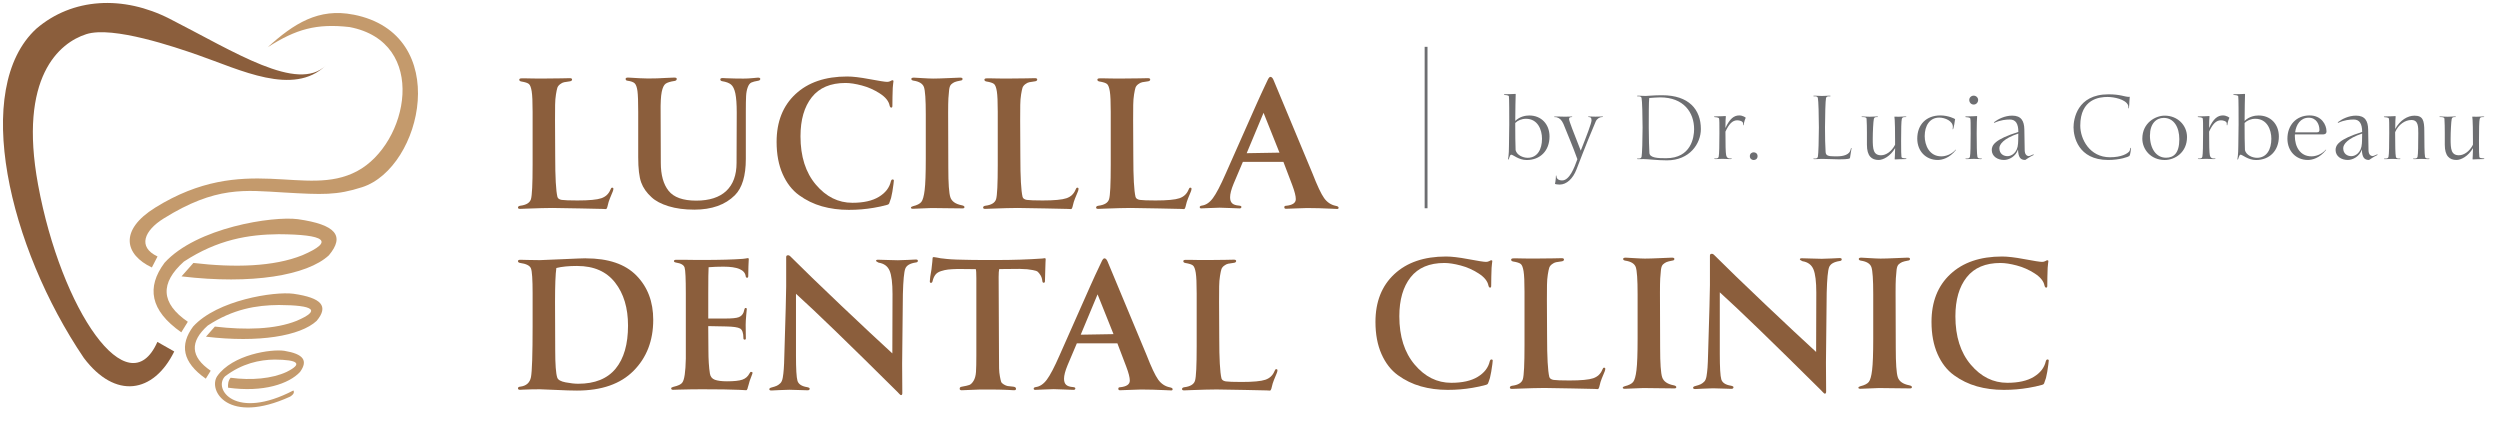 <?xml version="1.0" encoding="UTF-8"?>
<svg id="Layer_1" xmlns="http://www.w3.org/2000/svg" version="1.1" viewBox="0 0 841.89 144.46">
  <!-- Generator: Adobe Illustrator 29.0.1, SVG Export Plug-In . SVG Version: 2.1.0 Build 192)  -->
  <defs>
    <style>
      .st0, .st1 {
        fill: #c49a6c;
      }

      .st2, .st1 {
        fill-rule: evenodd;
      }

      .st2, .st3 {
        fill: #8b5e3c;
      }

      .st4 {
        fill: #6d6e71;
      }

      .st5 {
        fill: none;
        stroke: #6d6e71;
        stroke-miterlimit: 10;
        stroke-width: .96px;
      }
    </style>
  </defs>
  <g>
    <path class="st4" d="M508.25,42.27c0-3.24,0-9.35-.12-9.83-.06-.37-1.22-.46-1.46-.46-.15,0-.21-.03-.21-.12,0-.06.06-.12.21-.12,2.26,0,2.96-.12,3.57-.12.12,0,.18.03.18.09-.06.61-.12,5.68-.15,9.01,1.56-1.53,3.54-1.83,4.73-1.83,4.03,0,6.81,2.93,6.81,7.06,0,4.83-3.15,7.94-7.7,7.94-2.72,0-4.55-1.8-5.19-1.8-.58,0-.7,1.65-.98,1.65-.06,0-.09-.06-.09-.12,0-.34.3-1.34.3-4.46.06-2.26.09-4.92.09-6.87ZM510.39,50.57c.4,1.62,2.41,2.57,4.06,2.57,3.3,0,4.83-2.87,4.83-6.42,0-3.08-1.47-6.72-5.38-6.72-1.49,0-2.78.55-3.63,1.41v.85c0,2.78.03,6.26.12,8.31Z"/>
    <path class="st4" d="M532.33,50.73c1.95-4.92,3.63-9.25,3.63-10.23s-.46-1.07-.89-1.07c-.21,0-.27-.06-.27-.12s.06-.09.31-.09c.82,0,.76.06,2.17.06s1.56-.06,2.35-.06c.12,0,.18.03.18.09s-.09.12-.31.12c-.86,0-1.74.58-2.14,1.5-1.07,2.44-3.66,8.77-6.47,16.13-1.19,3.08-3.3,5.1-5.68,5.1-.64,0-1.56-.15-1.56-.21,0,0,.31-1.47.31-2.72,0-.06.03-.12.09-.12s.09.06.09.12c0,.98.7,1.53,1.92,1.53,2.47,0,4.12-4.28,5.13-7.15-1.53-4.31-3.21-8.15-4.71-11.91-.61-1.28-1.22-1.92-2.23-2.2-.21-.06-.52-.06-.73-.06-.06,0-.15-.03-.15-.09,0-.09.06-.12.98-.12.79,0,2.08.06,2.6.06,1.65,0,2.14-.06,2.26-.06.18,0,.25.03.25.09,0,.27-1.07-.15-1.07.79,0,.67,1.56,4.55,3.94,10.63Z"/>
    <path class="st4" d="M553.15,42.91c0-3.91-.15-9.07-.34-9.87-.12-.58-.64-.61-1.04-.61h-.28c-.15,0-.21-.03-.21-.09,0-.09.09-.12.58-.12s1.38.09,2.32.09c.76,0,2.6-.24,5.56-.24,8.98,0,13.04,4.8,13.04,11.39,0,4.89-3.76,10.54-11.42,10.54-3.33,0-6.35-.43-7.88-.43-.95,0-1.13.03-1.62.03s-.58-.03-.58-.12c0-.06.06-.09.21-.09h.28c.4,0,.92-.03,1.04-.61.18-.79.34-5.96.34-9.87ZM555.38,33.1c-.15,1.1-.15,6.29-.15,9.8,0,2.96.15,8.12.21,8.55.06,1.77,2.96,1.83,5.62,1.83,8.4,0,9.44-6.96,9.44-9.8,0-5.56-3.45-10.69-11.45-10.69-.46,0-3.21.15-3.57.21-.06,0-.09.03-.09.09Z"/>
    <path class="st4" d="M581.01,39.09c.12,0,.18.03.18.09-.06.64-.15,1.68-.15,3.94,1.46-3.15,2.87-4.25,4.67-4.25,1.19,0,2.2.73,2.17.79-.55,1.19-.64,2.17-.7,2.44,0,.06-.06.09-.09.09-.06,0-.09-.03-.09-.09v-.49c0-.82-1.25-1.1-1.98-1.1-1.68,0-2.84,1.38-3.97,3.82,0,4.46.06,7.12.24,7.91.12.58.4,1.13,1.38,1.13h.34c.15,0,.21.03.21.09s-.25.12-.55.12c-1.1,0-1.65-.09-2.6-.09s-1.83.09-2.32.09c-.43,0-.49-.06-.49-.12s.06-.09.21-.09h.27c.4,0,.92-.03,1.04-.61.18-.79.24-3.97.24-7.88,0-3.24,0-4.49-.12-4.98-.06-.37-1.22-.46-1.47-.46-.15,0-.21-.03-.21-.12,0-.06.06-.12.21-.12,2.26,0,2.96-.12,3.57-.12Z"/>
    <path class="st4" d="M614.81,51.34c.09,1.04.89,1.31,3.05,1.31h.8c2.11,0,4.22-.55,4.55-2.29.09-.46.15-.52.24-.52.06,0,.06.09.06.12,0,.21-.46,2.9-.52,3.24-.03.18-.31.46-3.67.46-1.89,0-3.45-.15-5.77-.15-.95,0-1.83.09-2.32.09s-.58-.03-.58-.12c0-.06.06-.09.21-.09h.28c.4,0,.92-.03,1.04-.61.18-.79.34-5.96.34-9.87s-.15-9.07-.34-9.87c-.12-.58-.64-.61-1.04-.61h-.28c-.15,0-.21-.03-.21-.09,0-.09.09-.12.58-.12s1.38.09,2.32.09,1.83-.09,2.32-.09.58.03.58.12c0,.06-.06.09-.21.09h-.28c-.4,0-.92.03-1.04.61-.18.79-.34,5.96-.34,9.87,0,2.96.06,6.47.21,8.43Z"/>
    <path class="st4" d="M633.51,52.28c1.59,0,3.51-1.25,4.67-3.54v-1.31c0-7.88-.24-7.97-.24-8.09,0-.03.03-.06.06-.06.15,0,.76.03,1.38.03.95,0,1.62-.09,2.11-.09.43,0,.49.06.49.12s-.06.09-.21.09h-.28c-.4,0-.92.03-1.04.61-.18.79-.24,3.48-.24,7.39,0,3.27.03,4.95.12,5.44.12.61,1.68.3,1.68.58,0,.06-.06.12-.21.12-2.26,0-2.96.12-3.57.12-.12,0-.18-.03-.18-.09.03-.55.12-1.86.15-3.73-1.62,2.78-4.03,4-5.56,4-2.35,0-3.94-1.31-3.94-5.1v-4.06c0-1.65-.03-3.39-.12-4.7-.03-.58-.82-.58-1.22-.58h-.27c-.15,0-.21-.03-.21-.09s.12-.12.43-.12c.49,0,1.37.09,2.32.09s1.83-.09,2.32-.09c.43,0,.49.06.49.12s-.06.09-.21.09h-.28c-.4,0-.79.06-.92.64-.18.79-.37,4.25-.37,6.72,0,3.48.18,5.5,2.87,5.5Z"/>
    <path class="st4" d="M648.15,45.78c0,3.18,1.59,6.87,5.59,6.87,1.56,0,3.51-.7,4.86-2.26l.09.09c-2.2,2.81-4.71,3.39-6.14,3.39-4.03,0-6.9-2.99-6.9-7.18,0-4.76,3.05-7.82,7.79-7.82,2.69,0,4.95,1.16,4.95,1.25,0,.15-.49,3.45-.76,3.45-.03,0-.06-.03-.06-.09,0-.24.06-.52.06-.79,0-1.92-2.6-3.09-4.58-3.09-3.3,0-4.89,2.87-4.89,6.17Z"/>
    <path class="st4" d="M665.63,39.09c.12,0,.18.03.18.09-.06.76-.15,2.47-.15,5.71,0,3.91.06,7.09.24,7.88.12.58.64.61,1.04.61h.28c.15,0,.21.03.21.09s-.12.12-.43.12c-.49,0-1.38-.09-2.32-.09s-1.83.09-2.32.09c-.43,0-.49-.06-.49-.12s.06-.09.21-.09h.27c.4,0,.92-.03,1.04-.61.18-.79.24-3.97.24-7.88,0-3.24,0-4.49-.12-4.98-.06-.37-1.22-.46-1.47-.46-.15,0-.21-.03-.21-.12,0-.06.06-.12.21-.12,2.26,0,2.96-.12,3.57-.12ZM663.16,33.65c0-.83.7-1.44,1.49-1.44s1.5.64,1.5,1.44c0,.85-.64,1.56-1.5,1.56s-1.49-.7-1.49-1.56Z"/>
    <path class="st4" d="M679.56,50.39c-.73,2.29-3.02,3.48-4.7,3.48-2.14,0-4.12-1.19-4.12-3.36,0-1.59.95-3.57,8.95-6.08,0-2.81-.92-4.18-2.84-4.18-1.34,0-3.15.18-5.07,1.04-.09.03-.15.09-.21.09s-.09-.03-.09-.09.03-.12.12-.21c1.28-.98,3.54-2.14,6.02-2.14,3.05,0,4.03,1.8,4.09,4.64,0,0,.06,4.06.12,7.03.03,1.53.79,1.95,1.41,1.95.4,0,1.25-.55,1.56-.55.06,0,.09.03.09.06s0,.12-.09.15c-1.07.46-2.78,1.65-2.78,1.65-1.71,0-2.32-.98-2.44-3.48ZM673.3,49.9c0,1.92,1.4,2.69,2.75,2.69s3.36-1.16,3.54-4.25c0,0,.09-1.25.09-3.36-5.01,1.65-6.38,3.67-6.38,4.92Z"/>
    <path class="st4" d="M698.27,42.97c0-2.75,1.13-11.21,11.79-11.21,4.03,0,5.44.86,6.84.86.18,0,.21-.06.24-.06s.06.03.06.12c0,.21-.09.85-.12,1.59-.03.58-.03,1.19-.15,2.14,0,.03-.03.09-.09.09s-.09-.06-.09-.09c0-.34,0-.67-.12-1.01-.86-1.99-4.79-2.75-6.9-2.75-2.69,0-9.19.64-9.19,9.68,0,4.46,3.12,10.63,10.02,10.63,3.88,0,5.93-1.25,6.51-2.02.18-.24.31-.92.34-1.04.03-.09.06-.12.12-.12s.09.03.09.12-.18,2.35-.58,2.66c-.31.24-3.02,1.31-7.12,1.31-10.17,0-11.64-8-11.64-10.9Z"/>
    <path class="st4" d="M736.49,46.15c0,5.19-4.06,7.73-7.51,7.73-4.7,0-7.54-3.57-7.54-7.18,0-5.35,4.43-7.76,7.54-7.76,4.28,0,7.51,3.18,7.51,7.21ZM724,45.6c0,4.49,2.14,7.51,5.41,7.51,2.53,0,4.49-1.41,4.49-6.23,0-4.09-1.86-7.18-5.25-7.18-2.53,0-4.64,1.95-4.64,5.9Z"/>
    <path class="st4" d="M743.89,39.09c.12,0,.18.03.18.09-.06.64-.15,1.68-.15,3.94,1.46-3.15,2.87-4.25,4.67-4.25,1.19,0,2.2.73,2.17.79-.55,1.19-.64,2.17-.7,2.44,0,.06-.06.09-.09.09-.06,0-.09-.03-.09-.09v-.49c0-.82-1.25-1.1-1.98-1.1-1.68,0-2.84,1.38-3.97,3.82,0,4.46.06,7.12.24,7.91.12.58.4,1.13,1.38,1.13h.34c.15,0,.21.03.21.09s-.25.12-.55.12c-1.1,0-1.65-.09-2.6-.09s-1.83.09-2.32.09c-.43,0-.49-.06-.49-.12s.06-.09.21-.09h.27c.4,0,.92-.03,1.04-.61.18-.79.24-3.97.24-7.88,0-3.24,0-4.49-.12-4.98-.06-.37-1.22-.46-1.47-.46-.15,0-.21-.03-.21-.12,0-.06.06-.12.21-.12,2.26,0,2.96-.12,3.57-.12Z"/>
    <path class="st4" d="M753.86,42.27c0-3.24,0-9.35-.12-9.83-.06-.37-1.22-.46-1.46-.46-.15,0-.21-.03-.21-.12,0-.06.06-.12.21-.12,2.26,0,2.96-.12,3.57-.12.12,0,.18.03.18.09-.06.61-.12,5.68-.15,9.01,1.56-1.53,3.54-1.83,4.73-1.83,4.03,0,6.81,2.93,6.81,7.06,0,4.83-3.15,7.94-7.7,7.94-2.72,0-4.55-1.8-5.19-1.8-.58,0-.7,1.65-.98,1.65-.06,0-.09-.06-.09-.12,0-.34.3-1.34.3-4.46.06-2.26.09-4.92.09-6.87ZM756,50.57c.4,1.62,2.41,2.57,4.06,2.57,3.3,0,4.83-2.87,4.83-6.42,0-3.08-1.47-6.72-5.38-6.72-1.49,0-2.78.55-3.63,1.41v.85c0,2.78.03,6.26.12,8.31Z"/>
    <path class="st4" d="M770.3,46.69c0-4.46,2.9-7.82,7.48-7.82,3.97,0,5.68,3.11,5.68,5.38,0,.82-.61,1.01-1.13,1.01h-9.5s-.03.21-.03.52c0,3.6,1.77,6.87,5.59,6.87,1.56,0,3.51-.7,4.86-2.26l.09.09c-2.2,2.81-4.71,3.39-6.14,3.39-4.03,0-6.9-2.99-6.9-7.18ZM781.08,43.73c0-1.77-.98-4.09-3.6-4.09-2.78,0-4.25,2.35-4.58,4.92h7.27c.67,0,.92-.21.92-.82Z"/>
    <path class="st4" d="M795.35,50.39c-.73,2.29-3.02,3.48-4.71,3.48-2.14,0-4.12-1.19-4.12-3.36,0-1.59.95-3.57,8.95-6.08,0-2.81-.92-4.18-2.84-4.18-1.35,0-3.15.18-5.07,1.04-.09.03-.15.09-.21.09s-.09-.03-.09-.09.03-.12.12-.21c1.28-.98,3.54-2.14,6.02-2.14,3.05,0,4.03,1.8,4.09,4.64,0,0,.06,4.06.12,7.03.03,1.53.8,1.95,1.41,1.95.4,0,1.25-.55,1.56-.55.06,0,.09.03.09.06s0,.12-.09.15c-1.07.46-2.78,1.65-2.78,1.65-1.71,0-2.32-.98-2.44-3.48ZM789.09,49.9c0,1.92,1.41,2.69,2.75,2.69s3.36-1.16,3.54-4.25c0,0,.09-1.25.09-3.36-5.01,1.65-6.38,3.67-6.38,4.92Z"/>
    <path class="st4" d="M807.95,53.6c-.49,0-1.38-.09-2.32-.09s-1.83.09-2.32.09h-.27c-.15,0-.21-.06-.21-.12s.09-.09.27-.09h.21c.4,0,.92-.03,1.04-.61.18-.79.24-3.97.24-7.88,0-3.24,0-4.49-.12-4.98-.06-.37-1.22-.46-1.47-.46-.15,0-.21-.03-.21-.12,0-.06.06-.12.21-.12,2.26,0,2.96-.12,3.57-.12.12,0,.18.03.18.09-.06.61-.15,2.08-.15,4.25,1.62-3.02,4.25-4.49,6.47-4.49,2.84,0,3.33,1.53,3.33,5.25,0,3.91.06,7.79.24,8.58.12.58.64.61,1.04.61h.27c.15,0,.21.03.21.09s-.12.12-.43.12c-.49,0-1.37-.09-2.32-.09s-1.83.09-2.32.09c-.43,0-.49-.06-.49-.12s.06-.09.21-.09h.28c.4,0,.92-.03,1.04-.61.18-.79.24-3.97.24-7.88,0-2.32,0-4.49-2.32-4.49-2.14,0-4.34,1.5-5.47,4.09v.4c0,3.91.06,7.09.24,7.88.12.58.64.61,1.04.61h.28c.15,0,.21.03.21.09s-.06.12-.21.12h-.21Z"/>
    <path class="st4" d="M828.11,52.28c1.59,0,3.51-1.25,4.67-3.54v-1.31c0-7.88-.24-7.97-.24-8.09,0-.03.03-.06.06-.06.15,0,.76.03,1.38.03.95,0,1.62-.09,2.11-.09.43,0,.49.06.49.12s-.06.09-.21.09h-.28c-.4,0-.92.03-1.04.61-.18.79-.24,3.48-.24,7.39,0,3.27.03,4.95.12,5.44.12.61,1.68.3,1.68.58,0,.06-.06.12-.21.12-2.26,0-2.96.12-3.57.12-.12,0-.18-.03-.18-.09.03-.55.12-1.86.15-3.73-1.62,2.78-4.03,4-5.56,4-2.35,0-3.94-1.31-3.94-5.1v-4.06c0-1.65-.03-3.39-.12-4.7-.03-.58-.82-.58-1.22-.58h-.27c-.15,0-.21-.03-.21-.09s.12-.12.43-.12c.49,0,1.37.09,2.32.09s1.83-.09,2.32-.09c.43,0,.49.06.49.12s-.06.09-.21.09h-.28c-.4,0-.79.06-.92.64-.18.79-.37,4.25-.37,6.72,0,3.48.18,5.5,2.87,5.5Z"/>
  </g>
  <path class="st3" d="M191.84,26.32c.54,0,.81.15.81.44,0,.33-.23.54-.69.62-.92.13-1.58.23-1.99.31-.42.08-.87.3-1.34.66s-.79.76-.94,1.22-.3,1.21-.47,2.25-.26,2.2-.28,3.49c-.02,1.29-.03,3.02-.03,5.18l.06,12.23c0,6.99.25,11.52.75,13.6.16.54.65.87,1.46,1,.81.12,2.57.19,5.27.19,3.91,0,6.59-.25,8.05-.75,1.46-.5,2.47-1.45,3.06-2.87.17-.46.35-.69.56-.69.29,0,.44.12.44.37s-.06.54-.19.87l-1,2.43c-.25.54-.54,1.52-.87,2.93-.12.42-.29.62-.5.62l-1.06-.06c-.5,0-2.97-.05-7.42-.16-4.45-.1-7.61-.16-9.48-.16-.75,0-2.01.02-3.77.06-1.77.04-3.39.09-4.87.16-1.47.06-2.24.09-2.28.09-.46,0-.69-.15-.69-.44,0-.33.25-.54.75-.62,2.04-.25,3.24-.99,3.62-2.21.37-1.23.56-5.06.56-11.51v-17.9c0-3.33-.1-5.64-.31-6.92-.21-1.29-.52-2.11-.94-2.46s-1.27-.63-2.56-.84c-.46-.08-.68-.29-.68-.62,0-.29.27-.44.81-.44h1.5c.46,0,.97,0,1.56.03.58.02,1.27.03,2.06.03h2.37c2.08,0,4-.02,5.77-.06,1.77-.04,2.73-.06,2.9-.06Z"/>
  <path class="st3" d="M255.22,26.14c.54,0,.81.15.81.44,0,.33-.25.54-.75.62-1,.17-1.75.36-2.25.59-.5.23-.91.76-1.22,1.59-.31.83-.5,1.82-.56,2.96-.06,1.15-.09,2.92-.09,5.33v15.84c0,5.7-1.23,9.77-3.68,12.23-3.24,3.24-7.8,4.86-13.66,4.86-3.29,0-6.18-.38-8.67-1.15-2.5-.77-4.41-1.78-5.74-3.03-1.66-1.5-2.83-3.16-3.49-4.99-.66-1.83-1-4.66-1-8.48v-15.28c0-3.41-.08-5.74-.25-6.99-.17-1.25-.46-2.1-.88-2.56-.42-.46-1.25-.77-2.49-.94-.42-.04-.62-.25-.62-.62,0-.29.27-.44.81-.44l1.12.06c.75.04,1.67.09,2.78.16,1.1.06,2.05.09,2.84.09,2.12,0,4.14-.06,6.05-.19l2.81-.12c.54,0,.81.15.81.44,0,.37-.23.6-.69.69-1.45.21-2.47.52-3.06.94-.58.42-1.02,1.33-1.31,2.75s-.42,3.74-.37,6.99l.06,16.9c0,4.08.87,7.22,2.62,9.42,1.75,2.2,4.84,3.31,9.29,3.31s7.83-1.09,10.14-3.27c2.31-2.18,3.46-5.33,3.46-9.45l.06-16.9c0-2.87-.16-5.03-.47-6.49-.31-1.45-.8-2.45-1.46-2.99-.67-.54-1.66-.91-2.99-1.12-.42-.08-.62-.29-.62-.62,0-.29.27-.44.81-.44l1.18.06c.79.04,1.76.07,2.9.09,1.14.02,2.11.03,2.9.03,1,0,2.04-.05,3.12-.16,1.08-.1,1.66-.16,1.75-.16Z"/>
  <path class="st3" d="M285.29,25.76c1.87,0,4.34.29,7.42.87,3.33.62,5.34.94,6.05.94.41,0,.79-.09,1.12-.28.33-.19.52-.28.56-.28.29,0,.44.1.44.31,0,.04-.04.37-.12,1-.08.62-.12,1.06-.12,1.31-.08,2.08-.12,4.08-.12,5.99,0,.42-.12.62-.38.62s-.44-.23-.56-.69c-.29-1.5-1.4-2.86-3.31-4.09-1.91-1.23-3.93-2.12-6.05-2.68-2.12-.56-3.95-.84-5.49-.84-5.03,0-8.82,1.6-11.35,4.8-2.54,3.2-3.81,7.59-3.81,13.16,0,6.78,1.72,12.21,5.18,16.28,3.45,4.08,7.55,6.11,12.29,6.11,3.74,0,6.71-.66,8.92-2,2.2-1.33,3.56-3.08,4.05-5.24.12-.42.31-.62.56-.62.29,0,.44.13.44.37,0,.08-.04.49-.13,1.22-.08.73-.21,1.57-.37,2.53-.17.96-.31,1.66-.44,2.12-.33,1.04-.55,1.66-.65,1.87-.1.21-.32.35-.65.44-1.5.42-3.02.75-4.56,1-2.66.46-5.45.69-8.36.69-3.24,0-6.26-.4-9.05-1.19-2.79-.79-5.35-2.04-7.7-3.74-2.35-1.7-4.2-4.09-5.55-7.14-1.35-3.06-2.03-6.66-2.03-10.82,0-6.78,2.12-12.14,6.36-16.09,4.24-3.95,10.04-5.93,17.41-5.93Z"/>
  <path class="st3" d="M307.68,26.14c.17,0,1.1.05,2.81.16,1.7.1,2.95.16,3.74.16,1.08,0,2.83-.05,5.24-.16,2.41-.1,3.7-.16,3.87-.16.54,0,.81.15.81.44,0,.33-.23.52-.69.56-.92.17-1.57.33-1.96.5-.4.17-.78.42-1.15.75-.37.33-.61.94-.72,1.81-.1.87-.19,1.84-.25,2.9-.06,1.06-.09,2.67-.09,4.83l.06,18.59c0,5.24.23,8.55.69,9.92.46,1.37,1.72,2.27,3.81,2.68.62.12.94.33.94.62s-.21.44-.62.44c-1.5,0-3.31-.02-5.43-.06-2.12-.04-3.81-.06-5.05-.06-.25,0-1.27.04-3.06.12s-2.85.13-3.18.13c-.46,0-.69-.13-.69-.37,0-.21.23-.37.69-.5,1.37-.33,2.31-.81,2.81-1.43.5-.62.87-1.95,1.12-3.99.25-2.04.38-5.53.38-10.48v-15.1c0-4.91-.21-7.94-.62-9.11-.42-1.16-1.6-1.89-3.56-2.18-.46-.08-.69-.27-.69-.56s.27-.44.81-.44Z"/>
  <path class="st3" d="M348.48,26.32c.54,0,.81.15.81.44,0,.33-.23.54-.69.62-.92.13-1.58.23-1.99.31-.42.08-.87.3-1.34.66s-.79.76-.94,1.22-.3,1.21-.47,2.25-.26,2.2-.28,3.49c-.02,1.29-.03,3.02-.03,5.18l.06,12.23c0,6.99.25,11.52.75,13.6.16.54.65.87,1.46,1,.81.12,2.57.19,5.27.19,3.91,0,6.59-.25,8.05-.75,1.46-.5,2.47-1.45,3.06-2.87.17-.46.35-.69.56-.69.29,0,.44.12.44.37s-.06.54-.19.87l-1,2.43c-.25.54-.54,1.52-.87,2.93-.12.42-.29.62-.5.62l-1.06-.06c-.5,0-2.97-.05-7.42-.16-4.45-.1-7.61-.16-9.48-.16-.75,0-2.01.02-3.77.06-1.77.04-3.39.09-4.87.16-1.47.06-2.24.09-2.28.09-.46,0-.69-.15-.69-.44,0-.33.25-.54.75-.62,2.04-.25,3.24-.99,3.62-2.21.37-1.23.56-5.06.56-11.51v-17.9c0-3.33-.1-5.64-.31-6.92-.21-1.29-.52-2.11-.94-2.46s-1.27-.63-2.56-.84c-.46-.08-.68-.29-.68-.62,0-.29.27-.44.81-.44h1.5c.46,0,.97,0,1.56.03.58.02,1.27.03,2.06.03h2.37c2.08,0,4-.02,5.77-.06,1.77-.04,2.73-.06,2.9-.06Z"/>
  <path class="st3" d="M386.53,26.32c.54,0,.81.15.81.44,0,.33-.23.54-.69.62-.92.13-1.58.23-2,.31-.42.08-.86.3-1.34.66-.48.35-.79.76-.94,1.22-.15.46-.3,1.21-.47,2.25-.17,1.04-.26,2.2-.28,3.49-.02,1.29-.03,3.02-.03,5.18l.06,12.23c0,6.99.25,11.52.75,13.6.17.54.66.87,1.47,1,.81.12,2.57.19,5.27.19,3.91,0,6.59-.25,8.05-.75,1.45-.5,2.47-1.45,3.06-2.87.17-.46.35-.69.56-.69.29,0,.44.12.44.37s-.06.54-.19.87l-1,2.43c-.25.54-.54,1.52-.87,2.93-.13.42-.29.62-.5.62l-1.06-.06c-.5,0-2.97-.05-7.42-.16-4.45-.1-7.61-.16-9.48-.16-.75,0-2.01.02-3.78.06-1.77.04-3.39.09-4.86.16-1.48.06-2.24.09-2.28.09-.46,0-.69-.15-.69-.44,0-.33.25-.54.75-.62,2.04-.25,3.25-.99,3.62-2.21.38-1.23.56-5.06.56-11.51v-17.9c0-3.33-.1-5.64-.31-6.92-.21-1.29-.52-2.11-.94-2.46s-1.27-.63-2.56-.84c-.46-.08-.69-.29-.69-.62,0-.29.27-.44.81-.44h1.5c.46,0,.98,0,1.56.03s1.27.03,2.06.03h2.37c2.08,0,4-.02,5.77-.06s2.74-.06,2.9-.06Z"/>
  <path class="st3" d="M427.82,25.89c.38,0,.71.31,1,.94l13.16,31.56c1.62,4.16,2.93,6.93,3.93,8.33,1,1.39,2.29,2.26,3.87,2.59.67.12,1,.33,1,.62s-.15.44-.44.44c-.12,0-.78-.03-1.96-.09-1.19-.06-2.57-.12-4.15-.16-1.58-.04-2.93-.06-4.06-.06-.58,0-1.78.04-3.59.12-1.81.08-2.98.13-3.52.13-.38,0-.56-.17-.56-.5s.17-.5.5-.5c2.25-.21,3.37-.96,3.37-2.25,0-1.04-.4-2.6-1.18-4.68l-2.99-7.86h-13.66l-3.12,7.36c-.79,1.91-1.18,3.43-1.18,4.55,0,.92.23,1.59.69,2.03s1.23.7,2.31.78c.54.04.81.19.81.44,0,.33-.21.5-.62.5-.29,0-1.33-.04-3.12-.12s-2.97-.12-3.56-.12c-.71,0-1.85.04-3.43.12-1.58.08-2.52.12-2.81.12-.33,0-.5-.14-.5-.44,0-.25.23-.42.69-.5,1.37-.17,2.62-1,3.74-2.5,1.12-1.5,2.56-4.24,4.3-8.23l10.29-23.21c.58-1.29,1.14-2.53,1.68-3.71.54-1.19,1.03-2.22,1.46-3.12.44-.89.72-1.49.84-1.78.29-.54.56-.81.81-.81ZM425.51,37.99l-5.68,13.6,11.04-.19-5.36-13.41Z"/>
  <path class="st3" d="M197.27,87c7.57,0,13.25,1.92,17.03,5.77,3.79,3.85,5.68,8.83,5.68,14.94,0,6.99-2.21,12.71-6.61,17.15-4.41,4.45-10.77,6.67-19.09,6.67-1.7,0-4.05-.07-7.05-.22s-4.8-.22-5.43-.22c-.79,0-1.72,0-2.78.03-1.06.02-1.97.05-2.72.09-.75.04-1.14.06-1.18.06-.46,0-.69-.17-.69-.5s.25-.52.75-.56c2.04-.25,3.24-1.31,3.62-3.18.37-1.87.56-7.65.56-17.34v-10.92c0-4.66-.19-7.45-.56-8.39-.38-.94-1.6-1.55-3.68-1.84-.46-.08-.69-.29-.69-.62,0-.29.27-.44.81-.44.08,0,.92.02,2.49.06,1.58.04,2.93.06,4.06.06.5,0,2.99-.1,7.49-.31,4.49-.21,7.15-.31,7.98-.31ZM194.4,89.56c-2.87,0-5.22.23-7.05.69-.29,2.04-.44,5.82-.44,11.35l.06,16.28c0,4.82.23,7.92.69,9.29.25.75,1.18,1.28,2.81,1.59,1.62.31,3.04.47,4.24.47,5.61,0,9.81-1.69,12.6-5.08,2.79-3.39,4.18-8.22,4.18-14.5,0-5.95-1.45-10.78-4.36-14.5-2.91-3.72-7.15-5.58-12.73-5.58Z"/>
  <path class="st3" d="M251.85,86.94c.21,0,.31.08.31.25,0,.04-.02.43-.06,1.15s-.06,1.2-.06,1.4l-.06,3.18c0,.42-.12.62-.37.62-.29,0-.46-.19-.5-.56-.29-2.12-2.79-3.18-7.49-3.18-1.71,0-3.37.06-4.99.19-.08.96-.12,3.97-.12,9.05v8.23h5.68c2.25,0,3.76-.14,4.55-.44.79-.29,1.35-.85,1.68-1.68.04-.08.12-.4.25-.94.08-.33.21-.5.38-.5.29,0,.44.12.44.37l-.19,2c-.12,1.37-.19,2.47-.19,3.31,0,.58,0,1.44.03,2.59.02,1.14.03,1.8.03,1.96,0,.29-.12.44-.38.44-.29,0-.44-.15-.44-.44,0-1.79-.38-2.89-1.12-3.31-.75-.42-2.31-.64-4.68-.69l-6.05-.12.06,8.05c0,3.2.17,5.84.5,7.92.16,1.04.72,1.74,1.65,2.09.94.35,2.3.53,4.09.53,2.41,0,4.15-.19,5.21-.56s1.86-1.08,2.4-2.12c.16-.33.33-.5.5-.5.33,0,.5.1.5.31,0,.17-.06.4-.19.69l-.75,2c-.12.5-.25.96-.38,1.37-.12.42-.22.73-.28.94-.06.21-.09.33-.09.37-.12.33-.27.5-.44.5l-2.43-.13c-2.62-.12-6.78-.19-12.48-.19-.92,0-2.15,0-3.71.03s-2.94.05-4.15.09c-1.21.04-1.83.06-1.87.06-.42,0-.62-.17-.62-.5,0-.21.25-.37.75-.5,1.62-.37,2.62-.85,2.99-1.43.71-.91,1.1-3.6,1.19-8.05v-21.96c0-4.95-.13-7.86-.41-8.73-.27-.87-1.24-1.43-2.9-1.68-.46-.08-.69-.25-.69-.5,0-.29.27-.44.81-.44h2.31c.66,0,1.38,0,2.15.03s1.57.03,2.4.03h2.18c5.66,0,10.1-.13,13.35-.37.42-.04.75-.08,1-.13.25-.04.42-.07.5-.09.08-.02.14-.03.19-.03Z"/>
  <path class="st3" d="M265.32,85.94c.29,0,.54.1.75.31,4.28,4.28,10.01,9.82,17.18,16.63,7.17,6.8,12.92,12.17,17.25,16.13l.06-19.96c0-3.7-.32-6.32-.97-7.86-.64-1.54-1.88-2.45-3.71-2.74-.54-.25-.83-.46-.87-.62,0-.25.23-.37.68-.37.29,0,1.36.03,3.21.09s3,.09,3.46.09c.75,0,1.89-.04,3.43-.12,1.54-.08,2.41-.13,2.62-.13.46,0,.69.15.69.44,0,.33-.23.52-.69.56-1.95.29-3.14.99-3.55,2.09-.42,1.1-.69,3.96-.81,8.58-.17,13.1-.25,20.94-.25,23.52l.06,9.79c0,.46-.14.69-.44.69-.08,0-.2-.06-.34-.19-.15-.12-.31-.29-.5-.5-.19-.21-.32-.35-.41-.44-16.47-16.34-27.84-27.34-34.12-33v20.77c0,4.53.16,7.37.5,8.52.33,1.14,1.42,1.86,3.25,2.15.58.12.87.29.87.5,0,.37-.23.56-.69.56-.29,0-1.28-.03-2.96-.09-1.68-.06-2.76-.09-3.21-.09-.75,0-1.89.04-3.43.12s-2.41.13-2.62.13c-.46,0-.69-.15-.69-.44,0-.25.23-.44.69-.56.83-.21,1.45-.42,1.87-.62s.81-.5,1.19-.87c.37-.37.63-.99.78-1.84.15-.85.26-1.82.34-2.9.08-1.08.15-2.62.19-4.62.42-13.6.62-21.31.62-23.14v-9.92c0-.42.19-.62.56-.62Z"/>
  <path class="st3" d="M314.42,86.57c.12,0,.4.04.81.12.12,0,.38.04.75.13.38.08.64.14.81.16.17.02.46.05.87.09.42.04.79.08,1.12.13.33.04.81.08,1.43.12.62.04,1.25.07,1.87.09.62.02,1.41.04,2.34.06s1.93.04,2.99.06c1.06.02,2.3.03,3.71.03h4.62c5.37,0,10.44-.17,15.22-.5l.87-.12c.21,0,.31.1.31.31,0,.04-.02.43-.06,1.15-.04.73-.06,1.38-.06,1.96,0,.33-.02,1.06-.06,2.18s-.06,1.83-.06,2.12c0,.37-.15.56-.44.56-.25,0-.4-.19-.44-.56-.08-.79-.29-1.44-.62-1.97-.33-.52-.63-.9-.91-1.15-.27-.25-.83-.45-1.68-.59s-1.48-.24-1.87-.28c-.4-.04-1.26-.08-2.59-.12-3.04,0-5.32.02-6.86.06-.12.5-.19,1.39-.19,2.68l.12,26.57c0,1.83,0,3.22.03,4.18.02.96.11,1.87.28,2.74.16.87.3,1.47.41,1.78.1.31.41.61.9.91.5.29.93.47,1.28.53.35.06,1.01.14,1.96.22.58.08.87.31.87.69,0,.33-.19.5-.56.5h-.19c-.12,0-.32-.01-.59-.03-.27-.02-.59-.04-.97-.06-.38-.02-.87-.04-1.5-.06s-1.31-.04-2.06-.06-1.66-.03-2.74-.03h-3.43c-.25,0-1.27.04-3.06.12s-2.85.13-3.18.13c-.46,0-.69-.17-.69-.5,0-.42.23-.64.69-.69,1.2-.21,2.06-.41,2.56-.59.5-.19.98-.66,1.43-1.4s.73-1.75.81-2.99c.08-1.25.12-3.1.12-5.55v-26.07c0-1.66-.06-2.66-.19-2.99-1.25-.04-3.27-.06-6.05-.06-1.46.04-2.55.1-3.28.19-.73.08-1.52.26-2.37.53-.85.27-1.49.68-1.9,1.22-.42.54-.73,1.25-.94,2.12-.08.42-.27.62-.56.62-.25,0-.38-.17-.38-.5,0-.71.19-2.06.56-4.05.25-2.16.38-3.43.38-3.81,0-.21.1-.31.31-.31Z"/>
  <path class="st3" d="M371.93,87c.37,0,.71.31,1,.94l13.16,31.56c1.62,4.16,2.93,6.93,3.93,8.33,1,1.39,2.29,2.26,3.87,2.59.66.12,1,.33,1,.62s-.15.44-.44.44c-.13,0-.78-.03-1.97-.09-1.18-.06-2.57-.12-4.15-.16-1.58-.04-2.93-.06-4.05-.06-.58,0-1.78.04-3.59.12-1.81.08-2.98.13-3.53.13-.37,0-.56-.17-.56-.5s.16-.5.5-.5c2.25-.21,3.37-.96,3.37-2.25,0-1.04-.4-2.6-1.19-4.68l-2.99-7.86h-13.66l-3.12,7.36c-.79,1.91-1.19,3.43-1.19,4.55,0,.92.23,1.59.69,2.03s1.23.7,2.31.78c.54.04.81.19.81.44,0,.33-.21.5-.62.5-.29,0-1.33-.04-3.12-.12s-2.97-.12-3.55-.12c-.71,0-1.85.04-3.43.12-1.58.08-2.52.12-2.81.12-.33,0-.5-.14-.5-.44,0-.25.23-.42.69-.5,1.37-.17,2.62-1,3.74-2.5,1.12-1.5,2.56-4.24,4.3-8.23l10.29-23.21c.58-1.29,1.14-2.53,1.68-3.71.54-1.19,1.03-2.22,1.47-3.12.44-.89.72-1.49.84-1.78.29-.54.56-.81.81-.81ZM369.62,99.11l-5.68,13.6,11.04-.19-5.37-13.41Z"/>
  <path class="st3" d="M415.47,87.44c.54,0,.81.15.81.44,0,.33-.23.54-.69.62-.92.13-1.58.23-2,.31-.42.08-.86.3-1.34.66-.48.35-.79.76-.94,1.22-.15.46-.3,1.21-.47,2.25-.17,1.04-.26,2.2-.28,3.49-.02,1.29-.03,3.02-.03,5.18l.06,12.23c0,6.99.25,11.52.75,13.6.17.54.66.87,1.47,1,.81.12,2.57.19,5.27.19,3.91,0,6.59-.25,8.05-.75,1.45-.5,2.47-1.45,3.06-2.87.17-.46.35-.69.56-.69.29,0,.44.12.44.37s-.06.54-.19.87l-1,2.43c-.25.54-.54,1.52-.87,2.93-.13.42-.29.62-.5.62l-1.06-.06c-.5,0-2.97-.05-7.42-.16-4.45-.1-7.61-.16-9.48-.16-.75,0-2.01.02-3.78.06-1.77.04-3.39.09-4.86.16-1.48.06-2.24.09-2.28.09-.46,0-.69-.15-.69-.44,0-.33.25-.54.75-.62,2.04-.25,3.25-.99,3.62-2.21.38-1.23.56-5.06.56-11.51v-17.9c0-3.33-.1-5.64-.31-6.92-.21-1.29-.52-2.11-.94-2.46s-1.27-.63-2.56-.84c-.46-.08-.69-.29-.69-.62,0-.29.27-.44.81-.44h1.5c.46,0,.98,0,1.56.03s1.27.03,2.06.03h2.37c2.08,0,4-.02,5.77-.06s2.74-.06,2.9-.06Z"/>
  <path class="st3" d="M486.95,86.38c1.87,0,4.34.29,7.42.87,3.33.62,5.34.94,6.05.94.42,0,.79-.09,1.12-.28.33-.19.52-.28.56-.28.29,0,.44.1.44.31,0,.04-.04.37-.12,1-.08.62-.12,1.06-.12,1.31-.08,2.08-.13,4.08-.13,5.99,0,.42-.12.62-.37.62s-.44-.23-.56-.69c-.29-1.5-1.39-2.86-3.31-4.09-1.91-1.23-3.93-2.12-6.05-2.68-2.12-.56-3.95-.84-5.49-.84-5.03,0-8.82,1.6-11.35,4.8s-3.81,7.59-3.81,13.16c0,6.78,1.73,12.21,5.18,16.28,3.45,4.08,7.55,6.11,12.29,6.11,3.74,0,6.72-.66,8.92-2,2.2-1.33,3.56-3.08,4.06-5.24.12-.42.31-.62.56-.62.29,0,.44.13.44.37,0,.08-.04.49-.12,1.22-.08.73-.21,1.57-.38,2.53-.17.96-.31,1.66-.44,2.12-.33,1.04-.55,1.66-.66,1.87-.1.21-.32.35-.65.44-1.5.42-3.02.75-4.55,1-2.66.46-5.45.69-8.36.69-3.24,0-6.26-.4-9.05-1.19-2.79-.79-5.35-2.04-7.7-3.74s-4.2-4.09-5.55-7.14c-1.35-3.06-2.03-6.66-2.03-10.82,0-6.78,2.12-12.14,6.36-16.09s10.04-5.93,17.4-5.93Z"/>
  <path class="st3" d="M525.87,86.94c.54,0,.81.15.81.44,0,.33-.23.54-.69.62-.92.13-1.58.23-2,.31-.42.08-.86.3-1.34.66-.48.35-.79.76-.94,1.22-.15.46-.3,1.21-.47,2.25-.17,1.04-.26,2.2-.28,3.49-.02,1.29-.03,3.02-.03,5.18l.06,12.23c0,6.99.25,11.52.75,13.6.17.54.66.87,1.47,1,.81.12,2.57.19,5.27.19,3.91,0,6.59-.25,8.05-.75,1.45-.5,2.47-1.45,3.06-2.87.17-.46.35-.69.56-.69.29,0,.44.12.44.37s-.06.54-.19.87l-1,2.43c-.25.54-.54,1.52-.87,2.93-.13.42-.29.62-.5.62l-1.06-.06c-.5,0-2.97-.05-7.42-.16-4.45-.1-7.61-.16-9.48-.16-.75,0-2.01.02-3.78.06-1.77.04-3.39.09-4.86.16-1.48.06-2.24.09-2.28.09-.46,0-.69-.15-.69-.44,0-.33.25-.54.75-.62,2.04-.25,3.25-.99,3.62-2.21.38-1.23.56-5.06.56-11.51v-17.9c0-3.33-.1-5.64-.31-6.92-.21-1.29-.52-2.11-.94-2.46s-1.27-.63-2.56-.84c-.46-.08-.69-.29-.69-.62,0-.29.27-.44.81-.44h1.5c.46,0,.98,0,1.56.03s1.27.03,2.06.03h2.37c2.08,0,4-.02,5.77-.06s2.74-.06,2.9-.06Z"/>
  <path class="st3" d="M547.39,86.76c.17,0,1.1.05,2.81.16,1.7.1,2.95.16,3.74.16,1.08,0,2.83-.05,5.24-.16,2.41-.1,3.7-.16,3.87-.16.54,0,.81.15.81.44,0,.33-.23.52-.69.56-.92.17-1.57.33-1.96.5-.4.17-.78.42-1.15.75-.37.33-.61.94-.72,1.81-.1.87-.19,1.84-.25,2.9-.06,1.06-.09,2.67-.09,4.83l.06,18.59c0,5.24.23,8.55.69,9.92.46,1.37,1.72,2.27,3.81,2.68.62.12.94.33.94.62s-.21.44-.62.44c-1.5,0-3.31-.02-5.43-.06-2.12-.04-3.81-.06-5.05-.06-.25,0-1.27.04-3.06.12s-2.85.13-3.18.13c-.46,0-.69-.13-.69-.37,0-.21.23-.37.69-.5,1.37-.33,2.31-.81,2.81-1.43.5-.62.87-1.95,1.12-3.99.25-2.04.38-5.53.38-10.48v-15.1c0-4.91-.21-7.94-.62-9.11-.42-1.16-1.6-1.89-3.56-2.18-.46-.08-.69-.27-.69-.56s.27-.44.81-.44Z"/>
  <path class="st3" d="M576.4,85.45c.29,0,.54.1.75.31,4.28,4.28,10.01,9.82,17.19,16.63,7.17,6.8,12.92,12.17,17.25,16.13l.06-19.96c0-3.7-.32-6.32-.96-7.86-.65-1.54-1.88-2.45-3.71-2.74-.54-.25-.83-.46-.87-.62,0-.25.23-.37.69-.37.29,0,1.36.03,3.21.09,1.85.06,3,.09,3.46.09.75,0,1.89-.04,3.43-.12,1.54-.08,2.41-.13,2.62-.13.46,0,.69.15.69.44,0,.33-.23.52-.69.56-1.95.29-3.14.99-3.56,2.09s-.69,3.96-.81,8.58c-.17,13.1-.25,20.94-.25,23.52l.06,9.79c0,.46-.15.69-.44.69-.08,0-.2-.06-.34-.19-.14-.12-.31-.29-.5-.5-.19-.21-.32-.35-.41-.44-16.47-16.34-27.84-27.34-34.12-33v20.77c0,4.53.17,7.37.5,8.52.33,1.14,1.41,1.86,3.24,2.15.58.12.87.29.87.5,0,.37-.23.56-.69.56-.29,0-1.28-.03-2.96-.09-1.68-.06-2.76-.09-3.21-.09-.75,0-1.89.04-3.43.12-1.54.08-2.41.13-2.62.13-.46,0-.69-.15-.69-.44,0-.25.23-.44.69-.56.83-.21,1.45-.42,1.87-.62.42-.21.81-.5,1.18-.87.38-.37.63-.99.78-1.84.14-.85.26-1.82.34-2.9.08-1.08.14-2.62.19-4.62.42-13.6.62-21.31.62-23.14v-9.92c0-.42.19-.62.56-.62Z"/>
  <path class="st3" d="M626.74,86.76c.17,0,1.1.05,2.81.16,1.7.1,2.95.16,3.74.16,1.08,0,2.83-.05,5.24-.16,2.41-.1,3.7-.16,3.87-.16.54,0,.81.15.81.44,0,.33-.23.52-.69.56-.92.17-1.57.33-1.96.5-.4.17-.78.42-1.15.75-.37.33-.61.94-.72,1.81-.1.87-.19,1.84-.25,2.9-.06,1.06-.09,2.67-.09,4.83l.06,18.59c0,5.24.23,8.55.69,9.92.46,1.37,1.72,2.27,3.81,2.68.62.12.94.33.94.62s-.21.44-.62.44c-1.5,0-3.31-.02-5.43-.06-2.12-.04-3.81-.06-5.05-.06-.25,0-1.27.04-3.06.12s-2.85.13-3.18.13c-.46,0-.69-.13-.69-.37,0-.21.23-.37.69-.5,1.37-.33,2.31-.81,2.81-1.43.5-.62.87-1.95,1.12-3.99.25-2.04.38-5.53.38-10.48v-15.1c0-4.91-.21-7.94-.62-9.11-.42-1.16-1.6-1.89-3.56-2.18-.46-.08-.69-.27-.69-.56s.27-.44.81-.44Z"/>
  <path class="st3" d="M674.21,86.38c1.87,0,4.34.29,7.42.87,3.33.62,5.34.94,6.05.94.41,0,.79-.09,1.12-.28.33-.19.52-.28.56-.28.29,0,.44.1.44.31,0,.04-.04.37-.12,1-.08.62-.12,1.06-.12,1.31-.08,2.08-.12,4.08-.12,5.99,0,.42-.12.62-.38.62s-.44-.23-.56-.69c-.29-1.5-1.4-2.86-3.31-4.09-1.91-1.23-3.93-2.12-6.05-2.68-2.12-.56-3.95-.84-5.49-.84-5.03,0-8.82,1.6-11.35,4.8-2.54,3.2-3.81,7.59-3.81,13.16,0,6.78,1.72,12.21,5.18,16.28,3.45,4.08,7.55,6.11,12.29,6.11,3.74,0,6.71-.66,8.92-2,2.2-1.33,3.56-3.08,4.05-5.24.12-.42.31-.62.56-.62.29,0,.44.13.44.37,0,.08-.04.49-.13,1.22-.08.73-.21,1.57-.37,2.53-.17.96-.31,1.66-.44,2.12-.33,1.04-.55,1.66-.65,1.87-.1.21-.32.35-.65.44-1.5.42-3.02.75-4.56,1-2.66.46-5.45.69-8.36.69-3.24,0-6.26-.4-9.05-1.19-2.79-.79-5.35-2.04-7.7-3.74-2.35-1.7-4.2-4.09-5.55-7.14-1.35-3.06-2.03-6.66-2.03-10.82,0-6.78,2.12-12.14,6.36-16.09,4.24-3.95,10.04-5.93,17.41-5.93Z"/>
  <line class="st5" x1="480.24" y1="70.13" x2="480.24" y2="15.77"/>
  <circle class="st4" cx="590.57" cy="52.59" r="1.3"/>
  <g>
    <path class="st2" d="M12.19,9.7C24.38-.79,41.51-1.65,57.17,6.34c22.06,11.26,43.03,24.87,52.55,15.71-10.92,10.51-28.78,1.45-43.09-3.53-7.61-2.65-28.66-9.86-37.56-7.02-9.03,2.88-22.93,14.38-16.25,50.69,7.81,42.43,30.4,75.04,40.18,52.95l5.68,3.22c-6.95,14.13-19.86,16.24-30.45,2.17C2.9,83.12-9.57,29.84,12.19,9.7"/>
    <path class="st0" d="M119.01,4.93c-11.72-2.33-20.1,3.02-28.86,10.98,9.56-6.14,16.45-8.05,27.56-6.8,26.8,5.11,19.86,39.34,2.52,48.54-17.41,9.24-37.69-6.53-67.93,12.25-12.29,7.63-10.3,15.86-1.16,20.17l1.91-3.7c-6.87-3.24-4.37-8.77,1.98-12.74,17.75-11.08,27.51-9.55,40.54-8.81,13.06.75,17.79.98,26.37-1.78,20.31-6.53,30.6-51.56-2.91-58.12Z"/>
    <path class="st1" d="M55.41,88.49c10.81-11.87,36.38-15.79,44.91-14.68,12.74,1.82,15.94,5.58,10.43,12.17-7.3,6.76-25.97,9.92-49.62,7.09,1.42-1.61,2.58-2.92,4-4.52,13.77,1.62,27.03,1.29,36.7-2.6,11.05-4.76,7.63-6.99-8.01-7.08-10.12.1-20.5,1.77-31.89,9.22-8.09,7.24-7.82,14.01,1.32,20.27l-2.2,3.55c-10.57-7.39-11.74-15.22-5.65-23.4"/>
    <path class="st1" d="M65.05,109.95c8.12-8.92,27.32-11.86,33.74-11.03,9.57,1.37,11.97,4.19,7.84,9.14-5.48,5.08-19.51,7.45-37.27,5.32,1.07-1.21,1.94-2.19,3-3.4,10.34,1.21,20.3.97,27.56-1.95,8.3-3.57,5.73-5.25-6.01-5.32-7.6.07-15.4,1.33-23.95,6.92-6.08,5.44-5.87,10.52.99,15.22l-1.65,2.67c-7.94-5.55-8.82-11.43-4.25-17.58"/>
    <path class="st1" d="M73.1,126.73c5.19-7.4,18.36-9.25,22.67-8.59,6.43,1.07,8.04,3.27,5.27,7.12-3.69,3.96-12.29,6.96-24.23,5.3-.1-1.13.03-2.41.86-3.35,6.95.95,13.98.31,18.86-1.97,5.58-2.78,3.85-4.09-4.04-4.15-5.1.06-10.97,1.29-16.72,5.66-4.08,4.24,3.42,14.94,23.04,4.74.33.59.21,1.25-1.11,2.08-20.91,9.54-27.67-2.05-24.59-6.84"/>
  </g>
</svg>